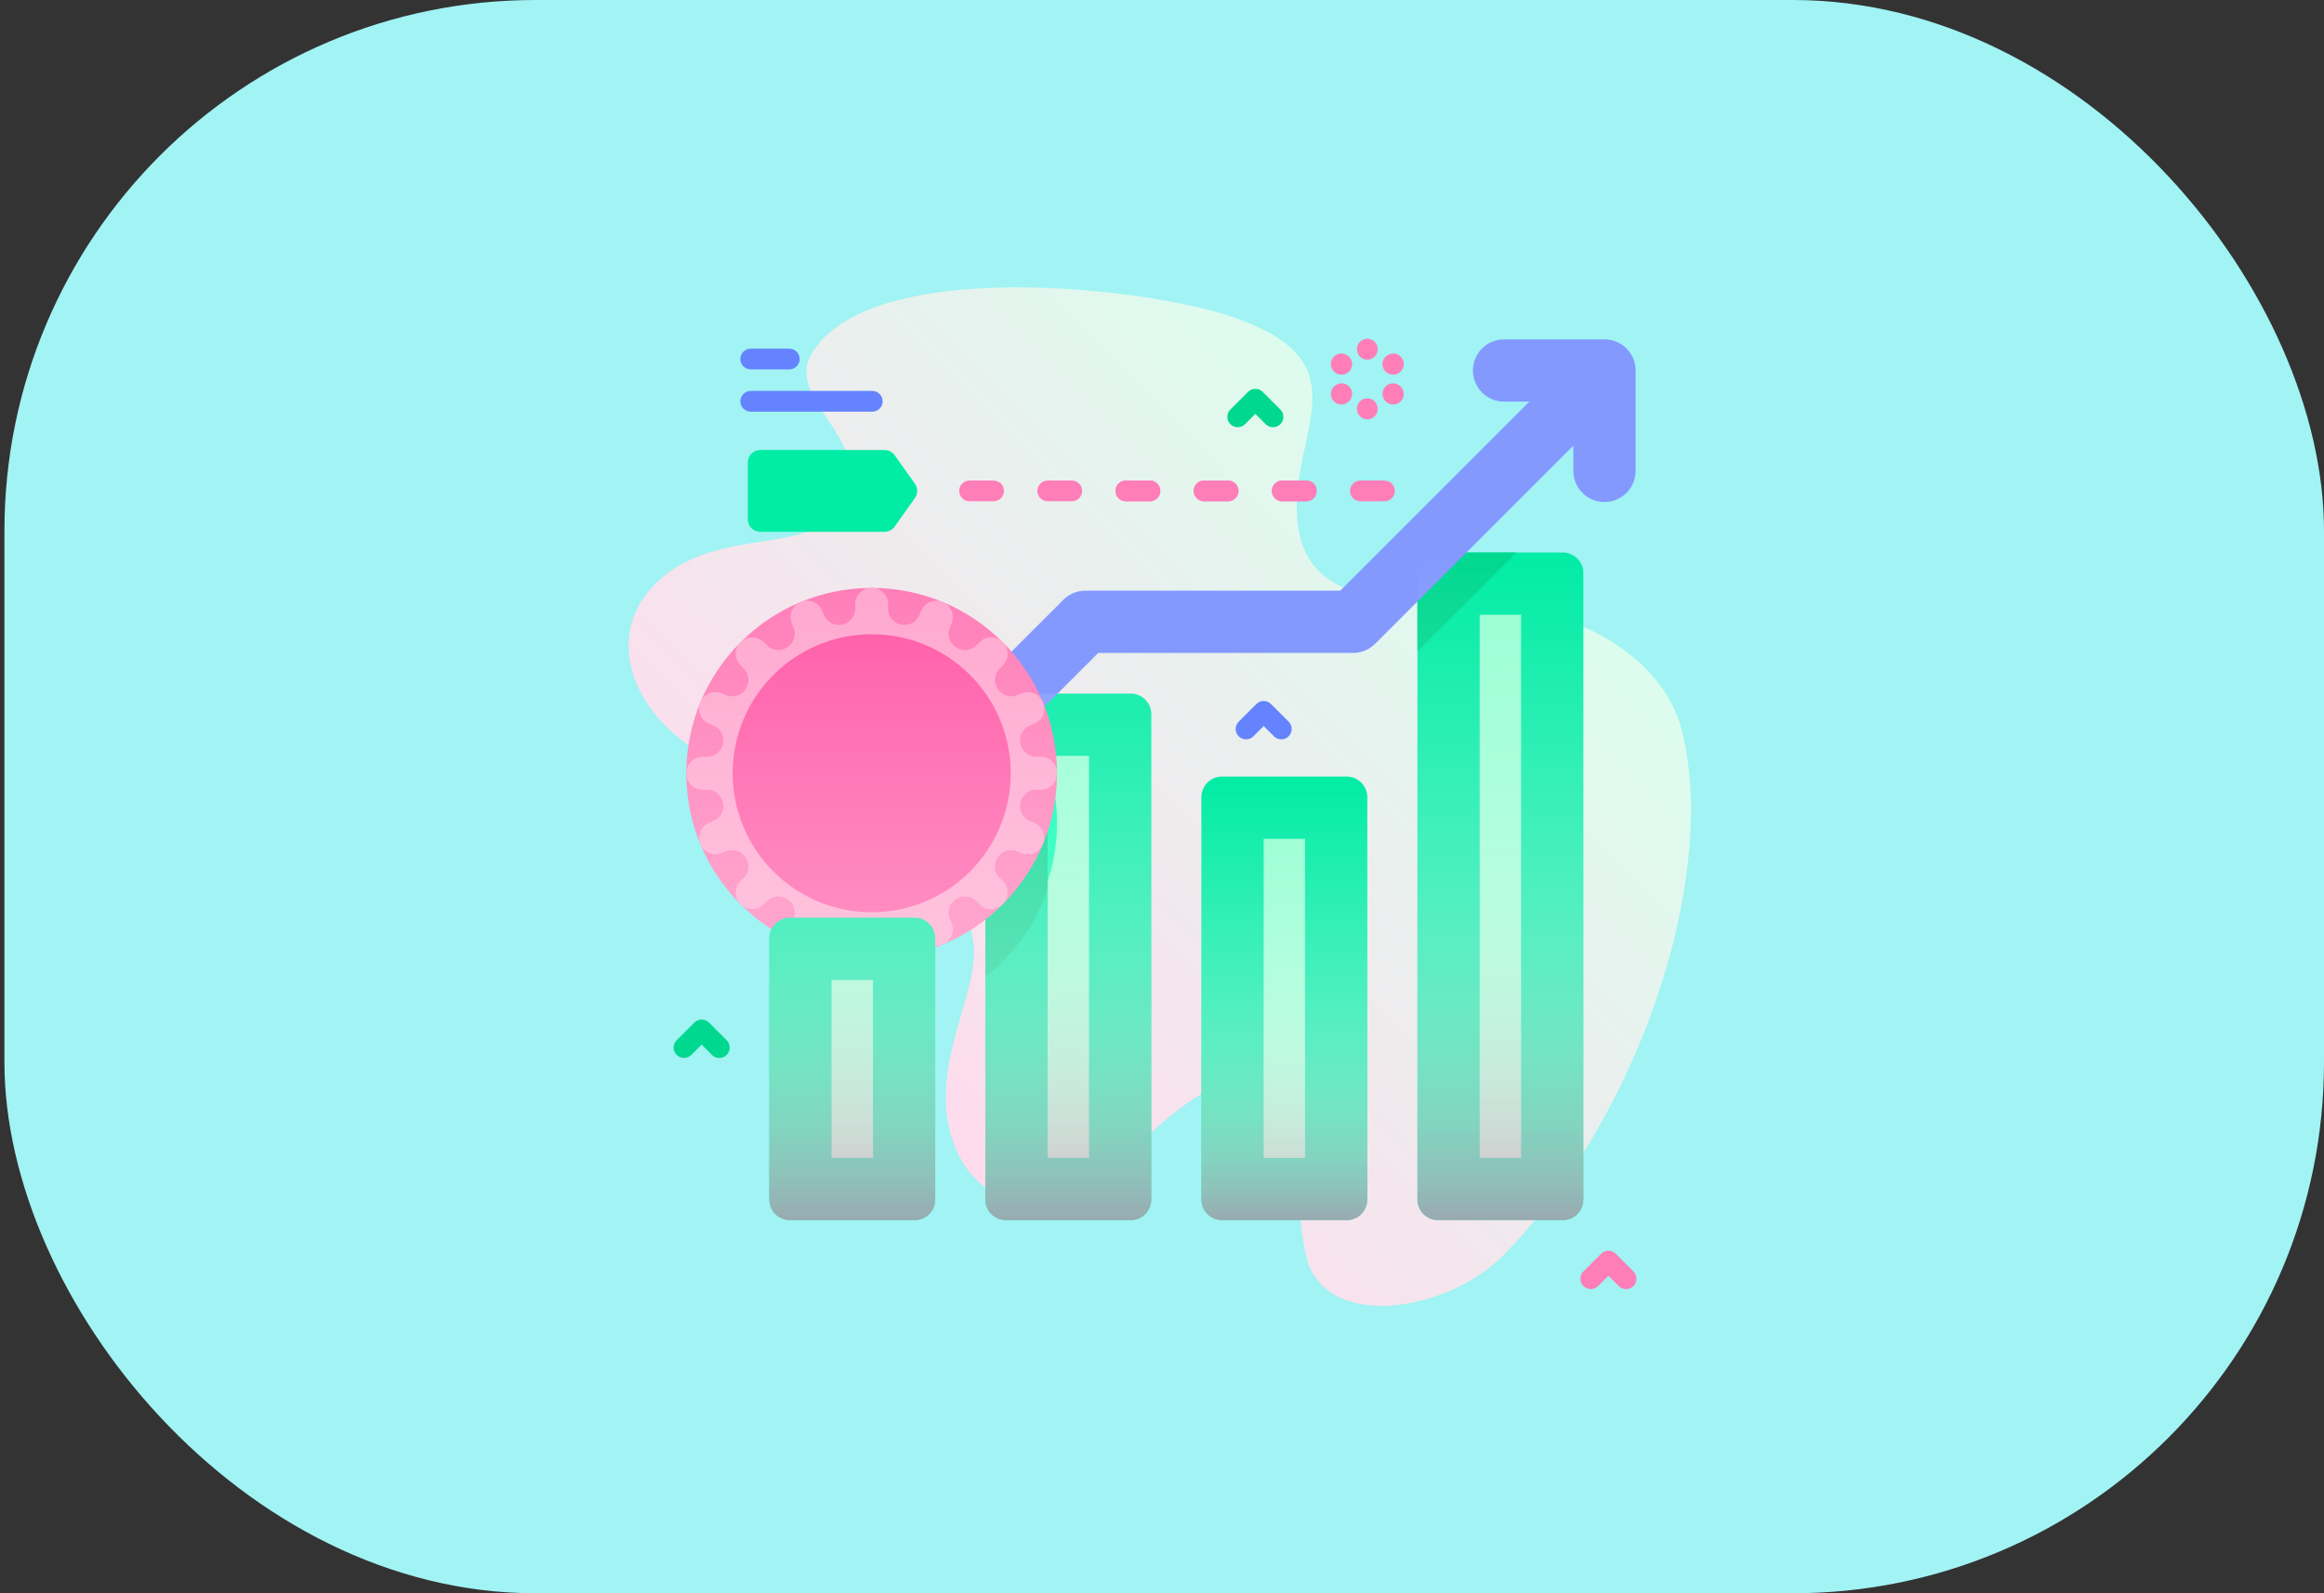 <svg width="175" height="120" viewBox="0 0 175 120" fill="none" xmlns="http://www.w3.org/2000/svg">
<rect x="0" y="0" width="175" height="120" fill="#333333" stroke="none"/>
<rect x="0.333" width="174.667" height="120" rx="40" fill="#A1F3F4"/>
<g clip-path="url(#clip0_746_9863)">
<path d="M126.704 55.233C124.851 47.512 114.523 44.792 108.316 45.113C100.033 45.542 96.281 42.931 98.096 34.486C99.132 29.661 100.177 26.378 92.703 23.833C86.248 21.635 65.427 19.25 61.091 26.682C58.975 30.309 66.764 33.617 63.088 38.518C60.495 41.975 52.812 39.419 48.66 44.755C45.714 48.542 47.57 54.745 55.263 58.037C61.817 60.841 71.459 62.458 73.224 70.543C74.109 74.595 69.593 80.274 71.858 86.238C73.608 90.848 78.88 92.883 85.84 86.113C99.575 72.755 96.67 91.827 98.754 95.731C101.142 100.203 109.403 98.373 113.115 94.631C123.265 84.4 129.381 66.387 126.704 55.233Z" fill="url(#paint0_linear_746_9863)"/>
<path d="M85.145 91.896H75.746C74.892 91.896 74.199 91.203 74.199 90.348V53.788C74.199 52.934 74.892 52.241 75.746 52.241H85.145C85.999 52.241 86.692 52.934 86.692 53.788V90.348C86.692 91.203 85.999 91.896 85.145 91.896Z" fill="#01ECA5"/>
<path d="M79.597 62.537C79.597 67.02 77.485 71.007 74.2 73.561V54.339C74.2 53.523 74.831 52.854 75.633 52.796C78.086 55.31 79.597 58.748 79.597 62.537Z" fill="#00D890"/>
<path d="M78.888 56.928H82.005V87.207H78.888V56.928Z" fill="#97FFD2"/>
<path d="M79.597 61.987C79.597 63.526 79.349 65.007 78.888 66.392V57.586C79.349 58.97 79.597 60.45 79.597 61.987Z" fill="#02FFB3"/>
<path d="M101.412 91.896H92.014C91.159 91.896 90.467 91.203 90.467 90.348V60.038C90.467 59.184 91.159 58.491 92.014 58.491H101.412C102.267 58.491 102.959 59.184 102.959 60.038V90.348C102.96 91.203 102.267 91.896 101.412 91.896Z" fill="#01ECA5"/>
<path d="M98.272 63.178V87.208H95.154V63.178H98.272Z" fill="#97FFD2"/>
<path d="M119.229 43.163V90.348C119.229 91.203 118.535 91.895 117.682 91.895H108.283C107.429 91.895 106.736 91.203 106.736 90.348V43.163C106.736 42.309 107.429 41.616 108.283 41.616H117.682C118.535 41.616 119.229 42.309 119.229 43.163Z" fill="#01ECA5"/>
<path d="M114.174 41.616L106.736 49.053V43.163C106.736 42.309 107.429 41.616 108.283 41.616H114.174Z" fill="#00D890"/>
<path d="M114.541 46.303V87.208H111.423V46.303H114.541Z" fill="#97FFD2"/>
<path d="M120.819 25.562H113.258C111.964 25.562 110.915 26.611 110.915 27.905C110.915 29.2 111.964 30.249 113.258 30.249H115.161L100.923 44.487H81.729C81.108 44.487 80.511 44.734 80.072 45.174L68.597 56.649L64.584 52.636C64.145 52.196 63.549 51.949 62.927 51.949C62.305 51.949 61.709 52.196 61.27 52.636L53.685 60.221C52.77 61.136 52.77 62.62 53.685 63.535C54.143 63.993 54.743 64.222 55.343 64.222C55.942 64.222 56.542 63.993 57 63.535L62.927 57.608L66.94 61.621C67.855 62.536 69.339 62.536 70.254 61.621L82.7 49.175H101.893C102.515 49.175 103.111 48.928 103.551 48.488L118.475 33.564V35.466C118.475 36.761 119.525 37.81 120.819 37.81C122.114 37.81 123.163 36.761 123.163 35.466V27.905C123.163 26.611 122.114 25.562 120.819 25.562Z" fill="#8399FE"/>
<path d="M65.639 72.194C73.347 72.194 79.596 65.946 79.596 58.238C79.596 50.53 73.347 44.281 65.639 44.281C57.931 44.281 51.683 50.53 51.683 58.238C51.683 65.946 57.931 72.194 65.639 72.194Z" fill="#FF7EB8"/>
<path d="M79.596 58.238C79.596 58.229 79.596 58.22 79.596 58.211C79.594 57.539 79.04 56.998 78.368 56.998H78.042C76.699 56.998 76.331 55.151 77.572 54.637L77.874 54.512C78.495 54.255 78.799 53.543 78.543 52.921C78.54 52.913 78.537 52.905 78.533 52.897C78.53 52.889 78.526 52.88 78.523 52.872C78.265 52.252 77.546 51.964 76.925 52.221L76.623 52.346C75.383 52.86 74.336 51.294 75.286 50.344L75.515 50.115C75.995 49.635 75.995 48.858 75.516 48.378C75.51 48.372 75.504 48.366 75.499 48.361C75.019 47.882 74.242 47.882 73.762 48.361L73.533 48.591C72.583 49.541 71.017 48.494 71.531 47.253L71.655 46.954C71.915 46.327 71.617 45.609 70.991 45.349C70.984 45.346 70.976 45.343 70.968 45.339C70.342 45.081 69.624 45.378 69.364 46.005L69.24 46.304C68.726 47.545 66.879 47.178 66.879 45.835V45.509C66.879 44.836 66.338 44.282 65.666 44.281C65.657 44.281 65.648 44.281 65.639 44.281C65.63 44.281 65.621 44.281 65.613 44.281C64.94 44.282 64.4 44.836 64.4 45.509V45.835C64.4 47.178 62.552 47.545 62.038 46.304L61.913 46.003C61.656 45.382 60.944 45.077 60.323 45.333C60.315 45.337 60.306 45.34 60.298 45.343C60.29 45.347 60.282 45.35 60.274 45.354C59.653 45.612 59.365 46.331 59.623 46.952L59.748 47.253C60.261 48.494 58.695 49.541 57.746 48.591L57.516 48.361C57.037 47.882 56.26 47.882 55.78 48.361C55.774 48.366 55.768 48.372 55.762 48.378C55.283 48.858 55.284 49.635 55.763 50.114L55.992 50.344C56.942 51.294 55.896 52.86 54.655 52.346L54.355 52.222C53.729 51.962 53.01 52.259 52.75 52.885C52.747 52.893 52.744 52.901 52.741 52.908C52.482 53.535 52.78 54.253 53.406 54.512L53.706 54.637C54.947 55.151 54.579 56.998 53.236 56.998H52.91C52.238 56.998 51.684 57.539 51.683 58.211V58.237V58.264C51.684 58.936 52.238 59.477 52.91 59.477H53.236C54.579 59.477 54.947 61.325 53.706 61.838L53.405 61.963C52.784 62.221 52.479 62.932 52.735 63.554C52.738 63.562 52.742 63.57 52.745 63.578C52.748 63.587 52.752 63.595 52.755 63.603C53.014 64.224 53.732 64.511 54.353 64.254L54.655 64.129C55.896 63.615 56.942 65.181 55.992 66.131L55.763 66.361C55.283 66.84 55.283 67.617 55.762 68.097L55.779 68.115C56.259 68.593 57.037 68.593 57.516 68.114L57.746 67.884C58.695 66.934 60.261 67.981 59.747 69.222L59.623 69.522C59.364 70.148 59.661 70.866 60.287 71.126C60.294 71.129 60.302 71.133 60.31 71.136C60.936 71.395 61.654 71.097 61.914 70.471L62.038 70.171C62.552 68.93 64.399 69.297 64.399 70.64V70.967C64.399 71.639 64.94 72.193 65.612 72.194H65.639H65.666C66.338 72.193 66.879 71.639 66.879 70.967V70.641C66.879 69.298 68.726 68.93 69.24 70.171L69.365 70.472C69.622 71.093 70.334 71.398 70.955 71.142C70.964 71.139 70.972 71.135 70.98 71.132C70.988 71.129 70.996 71.125 71.004 71.122C71.625 70.863 71.913 70.145 71.656 69.524L71.531 69.222C71.017 67.981 72.583 66.935 73.532 67.885L73.762 68.114C74.241 68.594 75.019 68.594 75.499 68.115C75.504 68.109 75.51 68.103 75.516 68.097C75.995 67.618 75.995 66.84 75.515 66.361L75.286 66.131C74.336 65.182 75.382 63.616 76.623 64.13L76.923 64.254C77.549 64.513 78.268 64.216 78.528 63.59C78.531 63.583 78.534 63.575 78.537 63.567C78.796 62.941 78.498 62.222 77.872 61.963L77.572 61.839C76.331 61.325 76.699 59.478 78.042 59.478H78.368C79.04 59.478 79.594 58.937 79.596 58.264C79.596 58.255 79.596 58.247 79.596 58.238Z" fill="#FFA8CF"/>
<path d="M65.64 68.707C71.422 68.707 76.109 64.019 76.109 58.238C76.109 52.456 71.422 47.769 65.64 47.769C59.858 47.769 55.171 52.456 55.171 58.238C55.171 64.019 59.858 68.707 65.64 68.707Z" fill="#FF5BA8"/>
<path d="M68.876 91.896H59.478C58.623 91.896 57.931 91.203 57.931 90.349V70.663C57.931 69.809 58.623 69.116 59.478 69.116H68.876C69.731 69.116 70.423 69.809 70.423 70.663V90.349C70.423 91.203 69.731 91.896 68.876 91.896Z" fill="#01ECA5"/>
<path d="M65.735 73.803V87.208H62.618V73.803H65.735Z" fill="#97FFD2"/>
<path d="M66.606 33.894H57.25C56.732 33.894 56.312 34.314 56.312 34.831V39.116C56.312 39.634 56.732 40.053 57.25 40.053H66.606C66.91 40.053 67.195 39.906 67.371 39.659L68.892 37.516C69.123 37.191 69.123 36.756 68.892 36.431L67.371 34.288C67.195 34.041 66.91 33.894 66.606 33.894Z" fill="#01ECA5"/>
<path d="M86.592 37.755H84.78C84.349 37.755 83.999 37.405 83.999 36.974C83.999 36.542 84.349 36.192 84.78 36.192H86.592C87.024 36.192 87.374 36.542 87.374 36.974C87.374 37.405 87.024 37.755 86.592 37.755Z" fill="#FF7EB8"/>
<path d="M80.707 37.755H78.894C78.463 37.755 78.113 37.405 78.113 36.974C78.113 36.542 78.463 36.192 78.894 36.192H80.707C81.138 36.192 81.488 36.542 81.488 36.974C81.488 37.405 81.138 37.755 80.707 37.755Z" fill="#FF7EB8"/>
<path d="M92.479 37.755H90.667C90.236 37.755 89.886 37.405 89.886 36.974C89.886 36.542 90.236 36.192 90.667 36.192H92.479C92.91 36.192 93.26 36.542 93.26 36.974C93.26 37.405 92.91 37.755 92.479 37.755Z" fill="#FF7EB8"/>
<path d="M86.592 37.755H84.78C84.349 37.755 83.999 37.405 83.999 36.974C83.999 36.542 84.349 36.192 84.78 36.192H86.592C87.024 36.192 87.374 36.542 87.374 36.974C87.374 37.405 87.024 37.755 86.592 37.755Z" fill="#FF7EB8"/>
<path d="M92.479 37.755H90.667C90.236 37.755 89.886 37.405 89.886 36.974C89.886 36.542 90.236 36.192 90.667 36.192H92.479C92.91 36.192 93.26 36.542 93.26 36.974C93.26 37.405 92.91 37.755 92.479 37.755Z" fill="#FF7EB8"/>
<path d="M98.365 37.755H96.553C96.121 37.755 95.772 37.405 95.772 36.974C95.772 36.542 96.121 36.192 96.553 36.192H98.365C98.796 36.192 99.146 36.542 99.146 36.974C99.146 37.405 98.796 37.755 98.365 37.755Z" fill="#FF7EB8"/>
<path d="M98.365 37.755H96.553C96.121 37.755 95.772 37.405 95.772 36.974C95.772 36.542 96.121 36.192 96.553 36.192H98.365C98.796 36.192 99.146 36.542 99.146 36.974C99.146 37.405 98.796 37.755 98.365 37.755Z" fill="#FF7EB8"/>
<path d="M104.251 37.755H102.439C102.008 37.755 101.658 37.405 101.658 36.974C101.658 36.542 102.008 36.192 102.439 36.192H104.251C104.683 36.192 105.033 36.542 105.033 36.974C105.033 37.405 104.683 37.755 104.251 37.755Z" fill="#FF7EB8"/>
<path d="M74.82 37.755H73.008C72.576 37.755 72.227 37.405 72.227 36.974C72.227 36.542 72.576 36.192 73.008 36.192H74.82C75.251 36.192 75.601 36.542 75.601 36.974C75.601 37.405 75.251 37.755 74.82 37.755Z" fill="#FF7EB8"/>
<path d="M59.434 27.821H56.53C56.099 27.821 55.749 27.471 55.749 27.04C55.749 26.609 56.099 26.259 56.53 26.259H59.434C59.865 26.259 60.215 26.609 60.215 27.04C60.215 27.471 59.865 27.821 59.434 27.821Z" fill="#6583FE"/>
<path d="M65.684 31.006H56.53C56.099 31.006 55.749 30.656 55.749 30.225C55.749 29.793 56.099 29.444 56.53 29.444H65.684C66.115 29.444 66.465 29.793 66.465 30.225C66.465 30.656 66.115 31.006 65.684 31.006Z" fill="#6583FE"/>
<path d="M95.858 32.177C95.658 32.177 95.459 32.1 95.306 31.948L94.53 31.172L93.755 31.948C93.45 32.253 92.955 32.253 92.65 31.948C92.345 31.643 92.345 31.148 92.65 30.843L93.978 29.515C94.283 29.21 94.778 29.21 95.083 29.515L96.411 30.843C96.716 31.148 96.716 31.643 96.411 31.948C96.258 32.1 96.058 32.177 95.858 32.177Z" fill="#00D890"/>
<path d="M122.445 97.091C122.245 97.091 122.045 97.015 121.893 96.862L121.117 96.087L120.342 96.862C120.036 97.167 119.542 97.167 119.237 96.862C118.932 96.557 118.932 96.062 119.237 95.757L120.565 94.429C120.87 94.124 121.364 94.124 121.67 94.429L122.998 95.757C123.303 96.062 123.303 96.557 122.998 96.862C122.845 97.015 122.645 97.091 122.445 97.091Z" fill="#FF7EB8"/>
<path d="M96.483 55.688C96.283 55.688 96.084 55.612 95.931 55.459L95.155 54.683L94.38 55.459C94.075 55.764 93.58 55.764 93.275 55.459C92.97 55.154 92.97 54.659 93.275 54.354L94.603 53.026C94.908 52.721 95.403 52.721 95.708 53.026L97.036 54.354C97.341 54.659 97.341 55.154 97.036 55.459C96.883 55.612 96.683 55.688 96.483 55.688Z" fill="#6583FE"/>
<path d="M101.022 28.208C100.889 28.208 100.754 28.174 100.631 28.103L100.615 28.094C100.242 27.878 100.115 27.4 100.331 27.026C100.547 26.653 101.025 26.526 101.399 26.742L101.414 26.751C101.787 26.967 101.915 27.445 101.699 27.818C101.554 28.068 101.291 28.208 101.022 28.208Z" fill="#FF7EB8"/>
<path d="M104.912 30.454C104.78 30.454 104.647 30.421 104.524 30.351L104.509 30.342C104.134 30.127 104.005 29.649 104.22 29.275C104.435 28.901 104.913 28.772 105.287 28.987L105.302 28.996C105.676 29.21 105.805 29.688 105.591 30.062C105.446 30.314 105.183 30.454 104.912 30.454Z" fill="#FF7EB8"/>
<path d="M101.022 28.208C100.889 28.208 100.754 28.174 100.631 28.103L100.615 28.094C100.242 27.878 100.115 27.4 100.331 27.026C100.547 26.653 101.025 26.526 101.399 26.742L101.414 26.751C101.787 26.967 101.915 27.445 101.699 27.818C101.554 28.068 101.291 28.208 101.022 28.208Z" fill="#FF7EB8"/>
<path d="M104.912 30.454C104.78 30.454 104.647 30.421 104.524 30.351L104.509 30.342C104.134 30.127 104.005 29.649 104.22 29.275C104.435 28.901 104.913 28.772 105.287 28.987L105.302 28.996C105.676 29.21 105.805 29.688 105.591 30.062C105.446 30.314 105.183 30.454 104.912 30.454Z" fill="#FF7EB8"/>
<path d="M104.898 28.208C104.629 28.208 104.367 28.068 104.222 27.818C104.005 27.445 104.133 26.967 104.506 26.751L104.522 26.742C104.895 26.526 105.373 26.653 105.589 27.026C105.805 27.4 105.678 27.878 105.305 28.094L105.289 28.103C105.166 28.174 105.031 28.208 104.898 28.208Z" fill="#FF7EB8"/>
<path d="M101.008 30.454C100.737 30.454 100.474 30.314 100.329 30.062C100.115 29.688 100.244 29.21 100.618 28.996L100.633 28.987C101.008 28.772 101.485 28.901 101.7 29.275C101.915 29.649 101.786 30.127 101.412 30.342L101.396 30.351C101.273 30.421 101.14 30.454 101.008 30.454Z" fill="#FF7EB8"/>
<path d="M104.898 28.208C104.629 28.208 104.367 28.068 104.222 27.818C104.005 27.445 104.133 26.967 104.506 26.751L104.522 26.742C104.895 26.526 105.373 26.653 105.589 27.026C105.805 27.4 105.678 27.878 105.305 28.094L105.289 28.103C105.166 28.174 105.031 28.208 104.898 28.208Z" fill="#FF7EB8"/>
<path d="M101.008 30.454C100.737 30.454 100.474 30.314 100.329 30.062C100.115 29.688 100.244 29.21 100.618 28.996L100.633 28.987C101.008 28.772 101.485 28.901 101.7 29.275C101.915 29.649 101.786 30.127 101.412 30.342L101.396 30.351C101.273 30.421 101.14 30.454 101.008 30.454Z" fill="#FF7EB8"/>
<path d="M102.96 27.089C102.529 27.089 102.179 26.739 102.179 26.308V26.29C102.179 25.859 102.529 25.509 102.96 25.509C103.391 25.509 103.741 25.859 103.741 26.29V26.308C103.741 26.739 103.391 27.089 102.96 27.089Z" fill="#FF7EB8"/>
<path d="M102.96 31.582C102.529 31.582 102.179 31.232 102.179 30.801V30.783C102.179 30.352 102.529 30.002 102.96 30.002C103.391 30.002 103.741 30.352 103.741 30.783V30.801C103.741 31.232 103.391 31.582 102.96 31.582Z" fill="#FF7EB8"/>
<path d="M54.164 79.682C53.964 79.682 53.764 79.606 53.611 79.453L52.836 78.678L52.06 79.453C51.755 79.758 51.261 79.758 50.955 79.453C50.65 79.148 50.65 78.653 50.955 78.348L52.284 77.02C52.589 76.715 53.083 76.715 53.388 77.02L54.717 78.348C55.022 78.654 55.022 79.148 54.717 79.453C54.564 79.606 54.364 79.682 54.164 79.682Z" fill="#00D890"/>
<path d="M85.145 52.241H78.245C76.002 47.534 71.201 44.281 65.639 44.281C57.931 44.281 51.683 50.529 51.683 58.238C51.683 63.165 54.236 67.496 58.092 69.979C57.99 70.186 57.931 70.417 57.931 70.663V90.348C57.931 91.203 58.624 91.896 59.478 91.896H68.876C69.731 91.896 70.424 91.203 70.424 90.348V71.353C71.796 70.852 73.067 70.142 74.199 69.261V90.348C74.199 91.203 74.892 91.896 75.746 91.896H85.145C85.999 91.896 86.692 91.203 86.692 90.348V53.788C86.692 52.934 85.999 52.241 85.145 52.241Z" fill="url(#paint1_linear_746_9863)"/>
<path d="M101.412 58.491H92.014C91.159 58.491 90.467 59.184 90.467 60.038V90.348C90.467 91.203 91.159 91.896 92.014 91.896H101.412C102.267 91.896 102.959 91.203 102.959 90.348V60.038C102.96 59.184 102.267 58.491 101.412 58.491Z" fill="url(#paint2_linear_746_9863)"/>
<path d="M117.682 41.616H108.283C107.429 41.616 106.736 42.309 106.736 43.163V90.348C106.736 91.203 107.429 91.895 108.283 91.895H117.682C118.535 91.895 119.229 91.203 119.229 90.348V43.163C119.229 42.309 118.535 41.616 117.682 41.616Z" fill="url(#paint3_linear_746_9863)"/>
</g>
<defs>
<linearGradient id="paint0_linear_746_9863" x1="66.141" y1="81.477" x2="110.596" y2="37.023" gradientUnits="userSpaceOnUse">
<stop stop-color="#FFDBED"/>
<stop offset="1" stop-color="#DCFDEE"/>
</linearGradient>
<linearGradient id="paint1_linear_746_9863" x1="69.187" y1="91.896" x2="69.187" y2="44.281" gradientUnits="userSpaceOnUse">
<stop stop-color="#FF7EB8" stop-opacity="0.6"/>
<stop offset="0.009" stop-color="#FF83BB" stop-opacity="0.594"/>
<stop offset="0.079" stop-color="#FFA4CD" stop-opacity="0.553"/>
<stop offset="0.156" stop-color="#FFC1DD" stop-opacity="0.506"/>
<stop offset="0.242" stop-color="#FFD8E9" stop-opacity="0.454"/>
<stop offset="0.341" stop-color="#FFE9F3" stop-opacity="0.395"/>
<stop offset="0.46" stop-color="#FFF6FA" stop-opacity="0.323"/>
<stop offset="0.62" stop-color="#FFFDFE" stop-opacity="0.227"/>
<stop offset="0.997" stop-color="white" stop-opacity="0"/>
</linearGradient>
<linearGradient id="paint2_linear_746_9863" x1="96.713" y1="91.896" x2="96.713" y2="58.491" gradientUnits="userSpaceOnUse">
<stop stop-color="#FF7EB8" stop-opacity="0.6"/>
<stop offset="0.009" stop-color="#FF83BB" stop-opacity="0.594"/>
<stop offset="0.079" stop-color="#FFA4CD" stop-opacity="0.553"/>
<stop offset="0.156" stop-color="#FFC1DD" stop-opacity="0.506"/>
<stop offset="0.242" stop-color="#FFD8E9" stop-opacity="0.454"/>
<stop offset="0.341" stop-color="#FFE9F3" stop-opacity="0.395"/>
<stop offset="0.46" stop-color="#FFF6FA" stop-opacity="0.323"/>
<stop offset="0.62" stop-color="#FFFDFE" stop-opacity="0.227"/>
<stop offset="0.997" stop-color="white" stop-opacity="0"/>
</linearGradient>
<linearGradient id="paint3_linear_746_9863" x1="112.982" y1="91.895" x2="112.982" y2="41.616" gradientUnits="userSpaceOnUse">
<stop stop-color="#FF7EB8" stop-opacity="0.6"/>
<stop offset="0.009" stop-color="#FF83BB" stop-opacity="0.594"/>
<stop offset="0.079" stop-color="#FFA4CD" stop-opacity="0.553"/>
<stop offset="0.156" stop-color="#FFC1DD" stop-opacity="0.506"/>
<stop offset="0.242" stop-color="#FFD8E9" stop-opacity="0.454"/>
<stop offset="0.341" stop-color="#FFE9F3" stop-opacity="0.395"/>
<stop offset="0.46" stop-color="#FFF6FA" stop-opacity="0.323"/>
<stop offset="0.62" stop-color="#FFFDFE" stop-opacity="0.227"/>
<stop offset="0.997" stop-color="white" stop-opacity="0"/>
</linearGradient>
<clipPath id="clip0_746_9863">
<rect width="80" height="80" fill="white" transform="translate(47.333 20)"/>
</clipPath>
</defs>
</svg>
